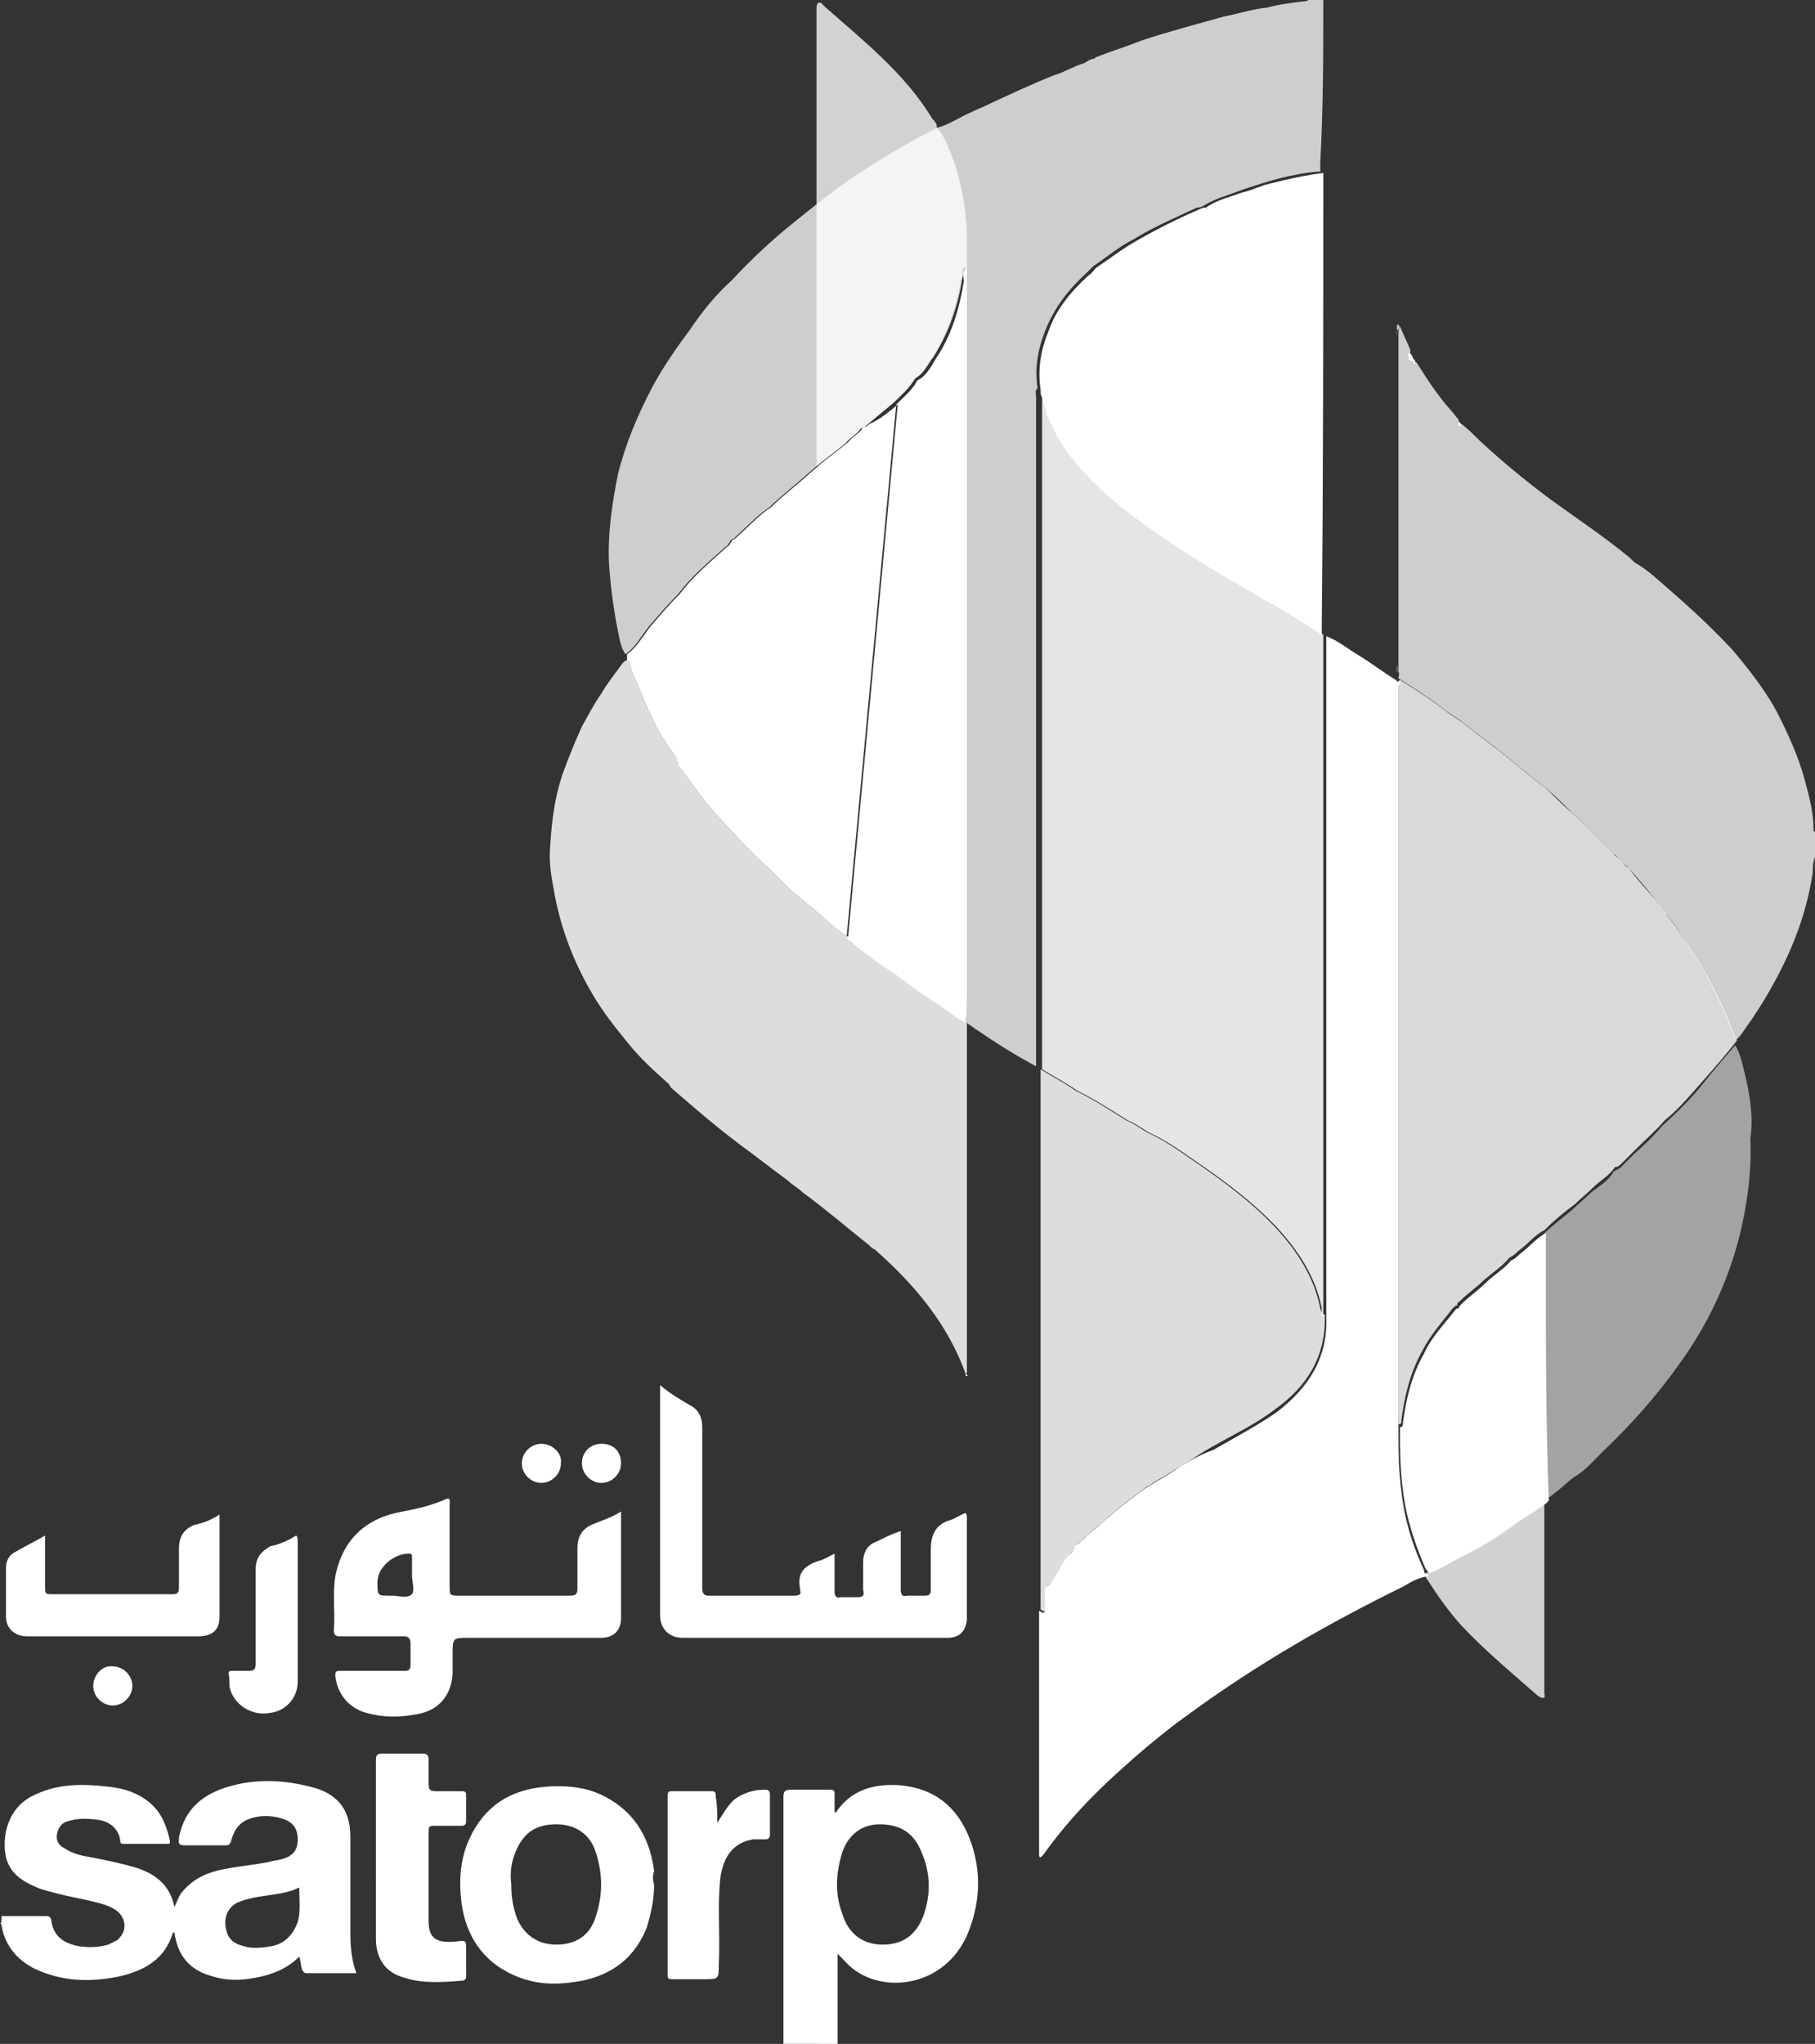<?xml version="1.0" encoding="utf-8"?>
<!-- Generator: Adobe Illustrator 16.0.2, SVG Export Plug-In . SVG Version: 6.00 Build 0)  -->
<!DOCTYPE svg PUBLIC "-//W3C//DTD SVG 1.1//EN" "http://www.w3.org/Graphics/SVG/1.1/DTD/svg11.dtd">
<svg version="1.1" id="Layer_1" xmlns="http://www.w3.org/2000/svg" xmlns:xlink="http://www.w3.org/1999/xlink" x="0px" y="0px"
	 width="309.699px" height="348.701px" viewBox="135.99 239.539 309.699 348.701"
	 enable-background="new 135.99 239.539 309.699 348.701" xml:space="preserve">
<rect x="135.99" y="239.539" width="309.699" height="348.701" fill="#333333" stroke="none"/>
<g>
	<g>
		<path fill="#FFFFFF" d="M136.247,566.43c2.565,0,5.132,0,7.441,0c0.513,0,0.77,0,1.026,0.513c0.256,2.822,2.053,4.105,4.618,4.619
			c1.796,0.256,3.336,0.256,5.132-0.257c0.513-0.257,1.026-0.514,1.539-0.77c1.797-1.54,1.54-3.85-0.256-5.132
			c-1.54-1.026-3.336-1.283-5.389-1.796c-2.565-0.514-4.875-1.026-7.441-1.797c-2.565-1.026-5.132-2.309-5.901-5.388
			c-0.77-3.593,0.257-8.725,5.132-10.777c3.849-1.796,7.954-1.796,12.316-1.282c2.565,0.257,5.132,1.026,7.185,2.822
			s2.822,4.105,3.335,6.415c0,0.513,0,0.513-0.513,0.513c-2.566,0-4.875,0-7.441,0c-0.513,0-0.513-0.257-0.513-0.513
			c-0.257-2.053-1.796-3.336-3.849-3.593c-1.797-0.257-3.593-0.257-5.132,0.257c-1.026,0.257-1.54,1.026-1.796,2.053
			c-0.257,1.283,0.256,2.053,1.282,2.565c1.54,1.026,3.079,1.283,4.619,1.54c2.565,0.513,5.132,1.026,7.697,1.796
			c3.079,1.026,5.645,2.822,6.415,6.671c0.513-1.026,0.77-2.053,1.539-2.822c1.796-2.053,4.105-3.079,6.671-3.592
			c2.566-0.514,5.389-0.77,7.955-1.283c0.77-0.257,1.539-0.257,2.309-0.513c1.796-0.514,2.566-1.54,2.566-3.336
			c0-2.053-1.026-3.079-2.823-3.592c-1.796-0.514-3.592-0.514-5.131,0c-1.797,0.513-2.823,1.796-3.336,3.592
			c-0.257,1.026-0.514,1.026-1.283,1.026c-2.31,0-4.361,0-6.671,0c-1.283,0-1.026-0.514-1.026-1.283
			c0.77-4.105,3.079-6.671,6.928-8.211c5.389-2.053,11.033-1.796,16.422-0.256c4.104,1.282,5.901,4.104,5.901,8.21
			c0,5.646,0,11.29,0,16.679c0,2.309,0.256,4.618,1.026,6.671c-2.822,0-5.646,0-8.468,0c-0.513,0-0.513-0.257-0.77-0.513
			c-0.257-0.771-0.257-1.54-0.514-2.31c-2.053,2.053-4.618,3.079-7.44,3.592c-2.566,0.514-5.132,0.514-7.441-0.256
			c-3.849-1.026-5.901-3.593-6.414-7.441h-0.257c-1.283,4.362-4.619,6.415-8.98,7.441c-4.875,1.026-9.75,1.026-14.626-1.283
			c-3.079-1.54-5.132-4.105-5.645-7.441c0-0.256-0.257-0.256-0.257-0.256C136.247,567.713,136.247,567.199,136.247,566.43z
			 M187.051,561.555c-1.539,0.77-3.079,1.026-4.875,1.282c-1.796,0.257-3.849,0.514-5.645,1.283c-1.54,0.77-2.31,2.31-2.053,4.105
			s1.026,2.822,3.079,3.336c1.539,0.513,3.336,0.256,4.875,0c2.31-0.514,3.592-2.053,4.362-4.105
			C187.308,565.66,187.051,563.607,187.051,561.555z"/>
		<path fill="#FFFFFF" d="M269.672,588.239c0-0.513,0-1.026,0-1.283c0-13.599,0-27.198,0-40.797c0-1.026,0.257-1.283,1.283-1.283
			c2.053,0,4.105,0,6.414,0c0.771,0,1.026,0,1.026,0.771c0,1.025,0,2.053,0,3.078h0.257c2.566-3.849,6.415-4.875,10.776-4.618
			c6.158,0.514,10.007,3.849,12.06,9.237s1.797,11.033-0.513,16.421c-3.849,8.468-13.343,9.751-18.73,6.158
			c-1.283-0.77-2.053-1.796-3.336-3.079c0,5.132,0,10.264,0,15.396C275.573,588.239,272.751,588.239,269.672,588.239z
			 M286.607,571.305c3.336,0,5.646-1.54,6.928-4.875c1.283-3.593,1.283-7.185-0.256-10.776c-1.283-3.336-3.593-4.876-7.185-4.876
			c-3.079,0-5.389,1.797-6.415,4.876c-1.026,3.335-1.283,6.928,0,10.263C280.705,569.509,283.272,571.305,286.607,571.305z"/>
		<path fill="#FFFFFF" d="M241.961,497.408c0,6.157,0,12.315,0,18.217c0,2.053-1.283,3.336-3.336,3.336c-7.441,0-15.139,0-22.579,0
			c-2.823,0-2.823,0-2.823,2.822c0,1.026,0,2.31,0,3.336c-0.256,3.849-2.565,6.415-6.414,6.928
			c-2.822,0.514-5.389,0.514-8.211-0.257c-3.079-0.77-5.132-3.335-5.389-6.414c0-0.771,0.257-0.771,0.771-0.771
			c3.592,0,7.44,0,11.033,0c0.77,0,1.026-0.256,1.026-1.025c0-1.283,0-2.31,0-3.593c0-0.77-0.257-1.283-1.026-1.283
			c-3.593,0-7.185,0-11.033,0c-0.771,0-1.026-0.256-1.026-1.026c0.256-3.078-0.257-6.157,0.256-9.236
			c1.283-6.415,5.389-10.007,11.547-11.033c2.565-0.514,4.875-1.026,7.185-2.053c1.026-0.514,0.77,0.513,0.77,0.77
			c0,4.618,0,9.237,0,13.855c0,1.796,0,1.796,1.796,1.796c6.158,0,12.573,0,18.73,0c1.026,0,1.283-0.257,1.283-1.282
			c0-2.31,0-4.619,0-6.929c0-1.796,0.77-3.078,2.31-3.849C238.625,498.947,240.421,498.435,241.961,497.408z M206.295,508.441
			c0-1.026,0-2.053,0-3.079c0-0.514,0-0.771-0.513-0.771c-2.566,0-5.389,2.31-5.389,4.876c0,2.309,0,2.309,2.053,2.309
			c0.257,0,0.257,0,0.514,0c1.026,0,2.565,0.514,3.335-0.257C206.809,510.75,206.295,509.468,206.295,508.441z"/>
		<path fill="#FFFFFF" d="M289.686,500.743c0,3.336,0,6.672,0,10.007c0,0.77,0.257,1.283,1.026,1.026c1.026,0,2.053,0,3.079,0
			c0.77,0,1.026-0.257,1.026-1.026c0-2.309,0-4.618,0-6.928c0-2.309,0.77-4.105,3.079-4.875c1.026-0.257,2.053-1.026,2.822-1.283
			c0.257,0.257,0.257,0.514,0.257,0.771c0,5.388,0,11.033,0,16.421c0,0.257,0,0.514,0,1.026c-0.257,2.053-1.283,3.079-3.336,3.079
			c-9.493,0-19.244,0-28.737,0c-5.389,0-11.033,0-16.422,0c-2.31,0-3.849-1.539-3.849-3.849c0-2.053,0-4.105,0-6.158
			c0-10.52,0-21.04,0-31.56c0-0.514,0-0.771,0-1.54c1.796,1.54,3.592,2.565,5.389,3.592c1.282,0.771,1.796,2.053,1.796,3.593
			c0,9.237,0,18.474,0,27.454c0,0.771,0.257,1.283,1.026,1.283c4.875,0,9.75,0,14.625,0c1.026,0,1.283-0.257,1.026-1.026v-0.257
			c-0.513-2.565,0.77-3.849,3.079-4.618c1.026-0.257,1.796-0.77,2.822-1.283c0,2.31,0,4.362,0,6.415c0,0.77,0.257,1.283,1.026,1.026
			c1.026,0,1.797,0,2.823,0c1.025,0,1.282-0.257,1.025-1.283c0-1.539,0-3.079,0-4.618c0-1.796,0.771-3.079,2.31-3.593
			C287.12,501.77,288.147,501.257,289.686,500.743z"/>
		<path fill="#FFFFFF" d="M247.606,561.041c0,2.566-0.513,4.875-1.283,7.441c-2.309,5.645-6.671,8.467-12.572,9.237
			c-3.593,0.513-6.928,0.256-10.264-1.283c-5.132-2.31-7.954-6.672-8.724-12.06c-0.514-3.849-0.257-7.697,1.283-11.033
			c2.565-5.645,6.928-8.468,13.085-8.98c3.079-0.257,6.415,0,9.237,1.283c5.646,2.565,8.468,7.184,9.237,13.086
			C247.349,559.502,247.349,560.271,247.606,561.041z M223.23,561.041c0,2.053,0.257,3.849,1.026,5.901
			c1.283,2.823,3.593,4.362,6.672,4.362c3.335,0,5.645-1.54,6.671-4.618c1.283-3.85,1.283-7.441,0-11.29
			c-1.026-3.079-3.592-4.619-6.671-4.619c-3.593,0-5.646,1.54-6.928,4.619C223.23,557.192,222.974,558.988,223.23,561.041z"/>
		<path fill="#FFFFFF" d="M200.137,555.14c0-5.132,0-10.264,0-15.396c0-0.77,0.257-1.026,1.026-1.026c2.31,0,4.619,0,6.928,0
			c0.771,0,1.026,0.257,1.026,1.026c0,1.283,0,2.566,0,4.105c0,1.026,0.257,1.283,1.283,1.283c1.54,0,3.079,0,4.362,0
			c0.77,0,0.77,0.257,0.77,0.77c0,1.54,0,2.822,0,4.362c0,0.513-0.257,0.77-0.77,0.77c-1.54,0-3.079,0-4.619,0
			c-0.77,0-1.026,0-1.026,1.026c0,5.132,0,10.007,0,15.139c0,3.079,1.283,3.849,4.619,3.592c1.796-0.256,1.796-0.256,1.796,1.54
			c0,1.539,0,2.822,0,4.362c0,0.513-0.257,0.77-0.77,0.77c-3.336,0.257-6.672,0.513-9.751-0.514
			c-3.078-0.77-4.875-3.079-4.875-6.671C200.137,565.146,200.137,560.271,200.137,555.14z"/>
		<path fill="#FFFFFF" d="M173.452,497.921c0,4.105,0,8.211,0,12.06c0,1.796,0,3.592,0,5.389c0,2.309-1.283,3.335-3.592,3.335
			c-9.751,0-19.501,0-29.251,0c-2.053,0-3.593-1.282-3.593-3.335c0-2.823,0-5.646,0-8.468c0-1.026,0.514-2.053,1.54-2.565
			c1.796-1.026,3.335-1.797,5.132-2.823c0,0.771,0,1.283,0,1.797c0,2.309,0,4.875,0,7.185c0,0.77,0,1.025,1.026,1.025
			c6.928,0,13.855,0,20.783,0c0.77,0,1.026-0.256,1.026-1.025c0-2.31,0-4.362,0-6.672c0-2.053,0.77-3.336,2.565-4.105
			C170.373,499.461,171.912,498.947,173.452,497.921z"/>
		<path fill="#FFFFFF" d="M258.382,550.521c1.026-1.54,1.797-3.079,3.079-4.105c1.54-1.026,3.079-1.54,5.132-1.54
			c0.514,0,0.77,0.257,0.77,0.77c0,2.31,0,4.619,0,6.929c0,0.513-0.256,0.77-0.77,0.77c-0.77,0-1.283,0-2.053,0
			c-3.336,0.513-5.132,2.822-5.645,6.671c-0.514,4.875,0,9.75-0.257,14.626c0,2.565,0,2.565-2.565,2.565c-1.797,0-3.593,0-5.389,0
			c-0.77,0-0.77-0.257-0.77-0.77c0-10.264,0-20.271,0-30.534c0-0.77,0.256-0.77,0.77-0.77c2.31,0,4.362,0,6.671,0
			c0.771,0,0.771,0.257,0.771,1.026C258.382,547.442,258.382,548.981,258.382,550.521z"/>
		<path fill="#FFFFFF" d="M186.538,501.513c0.257,0.257,0.257,0.771,0.257,1.026c0,7.955,0,15.909,0,23.863
			c0,2.822-2.053,5.132-4.876,5.388c-2.822,0.514-5.901-1.282-6.671-4.105c-0.257-0.77,0-1.796-0.257-2.565
			c0-0.514,0.257-0.514,0.514-0.514c1.026,0,1.796,0,2.822,0s1.283-0.256,1.283-1.282c0-5.389,0-10.521,0-15.908
			c0-2.053,0.77-3.079,2.565-4.105C183.716,503.053,185.255,502.283,186.538,501.513z"/>
		<path fill="#FFFFFF" d="M225.027,489.197c0-1.796,1.539-3.336,3.335-3.336s3.593,1.54,3.336,3.336c0,1.796-1.54,3.335-3.336,3.335
			S225.027,490.993,225.027,489.197z"/>
		<path fill="#FFFFFF" d="M151.899,527.172c0-1.796,1.54-3.592,3.336-3.336c1.796,0,3.336,1.54,3.336,3.336s-1.54,3.336-3.336,3.336
			S151.899,528.968,151.899,527.172z"/>
		<path fill="#FFFFFF" d="M241.961,489.197c0,1.796-1.54,3.335-3.336,3.335s-3.336-1.539-3.336-3.335
			c0-2.053,1.54-3.336,3.336-3.336C240.678,485.861,241.961,487.145,241.961,489.197z"/>
	</g>
	<path opacity="0.87" fill="#FFFFFF" enable-background="new    " d="M342.03,336.015c3.335,2.053,6.671,3.849,10.007,5.901
		c3.335,1.796,6.671,3.849,9.75,5.901v0.257c0,0.513,0,1.283,0,1.796c0,35.666,0,71.587,0,107.253c0,2.309,0,4.875,0,7.185
		c-0.513-0.514-0.257-1.026-0.257-1.54c-1.026-5.389-4.105-10.007-7.697-13.855c-4.105-4.362-8.98-7.954-13.855-11.29
		c-2.566-1.796-5.132-3.592-7.954-4.875c-1.283-0.77-2.31-1.539-3.593-2.053c-2.822-1.796-5.645-3.592-8.724-5.132
		c-1.796-1.283-3.849-2.31-5.901-3.592v-0.257c0-0.514,0-1.026,0-1.283c0-37.718,0-75.436,0-112.898c0-0.513-0.257-1.026,0.257-1.54
		c0,0.513,0,1.026,0.256,1.283c1.026,4.619,3.336,8.467,6.415,12.06C326.377,326.265,334.075,331.14,342.03,336.015z"/>
	<path fill="#FFFFFF" d="M335.871,490.736c-1.54,1.026-3.079,1.796-4.619,2.822c-2.822,2.053-5.388,4.105-7.954,6.415
		c-1.282,1.026-2.565,2.31-3.849,3.336c0,0.256-0.256,0.77-0.513,1.026c-2.053,1.539-2.31,4.361-4.362,5.901
		c-0.513,0.513-0.257,1.282-0.257,2.053c0,0.513,0,1.026,0,1.539c0,1.026-0.256,1.026-1.026,0.514c0,0.256,0,0.256,0,0.513
		c0,13.6,0,27.198,0,41.054c0,0.257,0,0.514,0.257,0.514c0.257-0.257,0.257-0.257,0.514-0.514
		c3.849-5.388,8.21-10.007,13.086-14.368c3.079-2.823,6.157-5.389,9.493-7.955c1.026-0.77,1.796-1.282,2.822-2.052
		c11.29-8.211,23.35-15.139,35.923-21.297c1.282-0.771,2.565-1.54,4.361-1.796v-0.257c-0.513,0-0.77-0.257-0.77-0.77
		c-2.053-4.362-3.336-8.725-3.849-13.343c-0.514-3.593-0.514-7.185-0.514-10.776c0-42.337,0-84.417,0-126.754l0.257-0.257l0,0
		c0-0.256,0-0.77,0-1.026c0,0.77-0.257,0.77-0.77,0.257c-2.053-1.283-4.105-2.822-6.158-4.105c-1.796-1.026-3.592-2.566-5.645-3.335
		c0,0.513,0,1.283,0,1.796c0,35.666,0,71.587,0,107.253c0,2.309,0,4.875,0,7.185c0.256,6.928-3.079,12.059-8.468,16.164
		c-3.336,2.31-7.185,4.362-10.776,6.415C340.234,487.914,338.181,489.197,335.871,490.736"/>
	<path opacity="0.83" fill="#FFFFFF" enable-background="new    " d="M300.976,426.333c0-3.849,0-7.954,0-11.803
		c0-0.257,0-0.257,0-0.513c-1.796-1.026-3.593-2.31-5.389-3.593c-2.053-1.282-4.105-2.822-6.158-4.361
		c-1.282-1.026-2.822-1.797-4.104-2.823l0,0c-1.026-1.026-2.31-1.796-3.593-2.822c-0.257-0.257-0.77-0.513-1.026-1.026
		c-1.796-1.026-3.336-2.565-5.132-4.105c-1.539-1.283-3.079-2.566-4.618-3.849l0,0c-1.026-1.026-2.31-2.309-3.336-3.335
		c-2.31-2.053-4.618-4.362-6.671-6.671c-1.54-1.54-3.079-3.335-4.619-5.132c-1.539-2.053-3.079-4.105-4.618-6.158
		c0-0.513-0.257-0.77-0.257-0.77l0,0c0-0.256,0-0.256,0-0.513c-1.539-2.053-3.079-4.362-4.105-6.671
		c-1.282-2.566-2.309-5.389-3.592-8.211c-0.257-0.513,0-1.283-0.77-1.796c-0.257,0-0.514,0.257-0.771,0.514
		c-1.282,1.796-2.565,3.335-3.592,5.131c-1.283,1.796-2.31,3.849-3.336,5.645c-1.282,2.822-2.309,5.388-3.335,8.211
		c-1.283,3.849-1.797,7.697-2.053,11.803c-0.257,2.566,0,4.875,0.513,7.441c1.026,6.415,3.336,12.573,6.671,18.218
		c1.797,3.078,3.85,5.645,6.158,8.467c2.053,2.566,4.362,4.618,6.928,6.928c0,0.257,0.257,0.257,0.257,0.514
		c3.849,3.335,7.698,6.671,11.803,9.75c2.823,2.053,5.389,4.105,8.211,6.158l0,0c0.77,0.77,1.796,1.283,2.566,2.053
		c3.849,2.822,7.44,5.901,11.289,8.98c0.257,0.257,0.514,0.513,1.026,0.77c6.672,5.901,12.316,12.573,15.396,21.04h0.257
		c0-1.026,0-1.796,0-2.822C300.976,456.098,300.976,441.216,300.976,426.333z"/>
	<path opacity="0.77" fill="#FFFFFF" enable-background="new    " d="M384.879,505.105c2.822-1.283,5.645-3.079,8.211-4.875
		c2.053-1.54,4.362-2.822,6.414-4.362c0,0.514,0,0.77,0,1.283c0,10.264,0,20.783,0,31.047c0,0.513,0.257,1.026-0.256,1.026
		c-0.257,0-0.77-0.257-1.026-0.514c-4.362-3.849-8.725-7.44-12.829-11.803c-2.31-2.565-4.105-5.132-5.902-7.954
		c-0.256-0.257-0.256-0.513-0.256-0.77v-0.257C381.543,507.158,383.34,506.132,384.879,505.105z"/>
	<path opacity="0.55" fill="#FFFFFF" enable-background="new    " d="M433.887,423.511c-0.513-2.053-0.77-3.849-1.796-5.645
		c-1.796,2.053-3.592,4.105-5.389,6.414c-2.053,2.566-4.361,4.876-6.928,7.185c-1.539,1.796-3.079,3.336-4.875,4.875
		c-0.77,0.771-1.539,1.54-2.309,2.31c-0.257,0.257-0.771,0.514-1.283,0.77c-0.77,1.54-2.566,2.566-3.849,3.593
		c-1.026,1.026-2.053,1.796-3.079,2.822l0,0c-1.796,1.539-3.593,2.822-5.132,4.362c0,2.053,0,4.105,0,6.157
		c0,13.086,0,26.172,0,39.258c2.053-1.026,3.592-2.822,5.388-4.105c1.797-1.026,3.079-2.565,4.619-4.104
		c4.875-4.619,9.237-9.494,13.086-14.883c4.875-6.671,8.467-14.112,10.52-22.322c1.283-5.389,2.053-10.777,1.797-16.422
		C435.17,430.183,434.656,426.847,433.887,423.511z"/>
	<path fill="#FFFFFF" d="M300.719,473.802L300.719,473.802c0.257,0.257,0.514,0.514,0.257,0.514S300.719,474.059,300.719,473.802z"
		/>
	<path fill="#FFFFFF" d="M323.298,249.289C323.298,249.289,323.042,249.289,323.298,249.289
		C323.042,249.289,323.042,249.289,323.298,249.289z"/>
	<g opacity="0.76">
		<g>
			<path fill="#FFFFFF" d="M377.182,301.119L377.182,301.119L377.182,301.119z"/>
			<path fill="#FFFFFF" d="M445.434,380.917c0-2.822-0.77-5.645-1.54-8.467c-1.026-3.849-2.822-7.698-4.618-11.29
				c-2.053-3.849-4.875-7.441-7.697-10.777c-3.336-3.592-6.929-6.928-10.777-10.264c-1.796-1.539-3.592-3.335-5.901-4.618
				c-0.257-0.257-0.513-0.513-0.77-0.77c-4.362-3.592-8.98-6.671-13.6-10.007c-4.104-3.079-8.21-6.415-12.06-10.007
				c-1.025-1.026-2.052-2.053-3.078-2.822l0,0c-0.771,0.256-0.514-0.257-0.514-0.77c-0.513-0.513-0.77-1.026-1.283-1.54
				c-2.309-2.566-4.105-5.388-5.901-8.21c-0.257,0-0.257-0.257-0.257-0.513c-1.025,0-1.025-0.77-0.77-1.54
				c-0.513-1.283-1.283-2.823-1.796-4.105c-0.257,0.513-0.257,1.026-0.257,1.283c0,18.731,0,37.205,0,55.936
				c0,0.513,0,1.026,0,1.283c0,0.257,0,0.257,0,0.513c0.257,0.257,0,0.77,0,1.026c2.822,1.796,5.646,3.592,8.211,5.645
				c0.77,0.513,1.54,1.026,2.31,1.54l0,0c2.565,2.053,5.388,4.105,7.954,6.158c1.796,1.54,3.849,3.079,5.645,4.619
				c0.257,0.256,0.514,0.513,1.026,0.77l0,0c1.54,1.283,3.079,2.822,4.362,4.105c2.565,2.309,4.875,4.619,7.185,7.185
				c1.026,0.513,1.282,1.54,2.309,2.052l0,0c2.053,2.31,4.105,4.619,5.901,7.185c0.257,0.257,0.514,0.513,0.514,0.77
				c2.053,2.052,3.336,4.619,4.875,6.927c2.822,4.362,5.132,9.237,6.928,14.112c0,0.257,0,0.257,0.257,0.514
				c0.257,0,0.513-0.257,0.77-0.514c2.053-2.822,4.105-5.901,5.901-9.236c3.079-5.646,5.389-11.547,6.415-17.961
				c0.257-1.026,0-2.309,0.513-3.335c0-1.54,0-3.079,0-4.362C445.434,381.431,445.434,381.174,445.434,380.917z"/>
		</g>
		<path fill="#FFFFFF" d="M374.36,294.961c0,0.257,0,0.514,0,0.77c0,19.244,0,38.231,0,57.475c0,0.257,0,0.77,0,1.026
			c0.256-0.513,0-1.026,0-1.283c0-18.731,0-37.205,0-55.936c0-0.513-0.257-1.026,0.256-1.283
			C374.872,295.218,374.872,294.961,374.36,294.961z"/>
	</g>
	<path fill="#FFFFFF" d="M377.182,301.119c-1.026,0-1.026-0.77-0.77-1.54C376.925,300.093,377.182,300.606,377.182,301.119z"/>
	<path fill="#FFFFFF" d="M385.393,312.152c-0.771,0.257-0.514-0.256-0.514-0.77C385.136,311.639,385.136,311.639,385.393,312.152z"
		/>
	<path fill="#FFFFFF" d="M377.438,301.632c-0.256,0-0.256-0.256-0.256-0.513C377.438,301.119,377.438,301.376,377.438,301.632z"/>
	<path opacity="0.83" fill="#FFFFFF" enable-background="new    " d="M361.274,462.769c-1.026-5.389-4.105-10.007-7.698-13.855
		c-4.105-4.362-8.98-7.954-13.855-11.29c-2.565-1.796-5.132-3.592-7.954-4.875c-1.283-0.77-2.31-1.539-3.592-2.053
		c-2.823-1.796-5.646-3.592-8.725-5.132c-1.796-1.283-3.849-2.31-5.901-3.592c0,0.513,0,0.77,0,1.282c0,29.508,0,58.759,0,88.266
		c0,0.771,0,1.797,0,2.566c0.514,0.513,1.026,0.513,1.026-0.514c0-0.513,0-1.026,0-1.539c0-0.77-0.257-1.54,0.257-2.053
		c2.053-1.539,2.31-4.362,4.362-5.901c0.256-0.257,0.513-0.514,0.513-1.026c-0.257-0.257-0.257-0.77-0.257-1.026
		c0,0.513,0,0.77,0.257,1.026c1.283-1.026,2.565-2.31,3.849-3.336c2.566-2.309,5.132-4.361,7.954-6.414
		c1.54-1.026,3.079-1.797,4.619-2.823c2.309-1.282,4.361-2.822,6.671-4.105c3.592-2.052,7.441-3.849,10.776-6.414
		c5.389-3.849,8.725-8.98,8.468-16.165C361.274,463.795,361.53,463.282,361.274,462.769z"/>
	<path fill="#FFFFFF" d="M399.761,456.098c0-2.053,0-4.105,0-6.158c-1.539,0.77-2.565,2.053-3.849,3.079
		c-0.77,0.513-1.283,1.282-2.053,1.539c-1.283,1.54-3.079,2.566-4.362,3.849c-1.282,1.283-2.822,2.31-4.104,3.593
		c-0.257,0.257-0.514,0.513-0.514,0.77l0,0c-0.513,0-0.513,0.257-0.77,0.514c-1.796,2.309-3.849,4.361-5.132,7.184
		c-2.053,3.593-3.079,7.698-3.592,11.804c0,0.256,0,0.77-0.514,0.77c0,3.592,0,7.185,0.514,10.776
		c0.513,4.619,2.052,9.237,3.849,13.343c0.256,0.257,0.513,0.77,0.77,0.77c1.796-0.77,3.592-1.796,5.389-2.822
		c2.822-1.283,5.645-3.079,8.21-4.875c2.053-1.54,4.362-2.822,6.415-4.362c0,0,0-0.257,0.257-0.257
		C399.761,482.27,399.761,469.184,399.761,456.098z"/>
	<path fill="#FFFFFF" d="M374.615,355.772l-0.256,0.257C374.36,356.029,374.615,356.029,374.615,355.772z"/>
	<path opacity="0.81" fill="#FFFFFF" enable-background="new    " d="M432.091,416.583c-1.796-4.875-4.105-9.75-6.928-14.112
		c-1.54-2.31-3.079-4.875-4.875-6.928l0,0l0,0c0-0.256-0.257-0.513-0.514-0.77c-1.796-2.566-4.105-4.619-5.901-7.185
		c-1.026-0.513-1.283-1.54-2.309-2.053l0,0l0,0c-2.31-2.566-4.619-4.875-7.185-7.185c-1.54-1.283-3.079-2.822-4.362-4.105
		c-0.257-0.256-0.77-0.513-1.026-0.77c-1.796-1.54-3.849-3.079-5.645-4.619c-2.566-2.053-5.389-4.105-7.954-6.158
		c-0.771-0.514-1.54-1.026-2.31-1.54c-2.566-2.052-5.389-3.849-8.211-5.645l0,0l-0.257,0.256c0,42.336,0,84.417,0,126.753
		c0.514,0,0.514-0.256,0.514-0.77c0.513-4.105,1.539-8.211,3.592-11.803c1.283-2.566,3.336-4.875,5.132-7.185
		c0.257-0.257,0.514-0.513,0.77-0.513c0-0.514,0.257-0.514,0.514-0.771c1.283-1.282,2.822-2.309,4.105-3.592
		c1.539-1.283,3.079-2.31,4.361-3.849c0.771-0.257,1.283-1.026,2.053-1.54c1.283-1.026,2.31-2.309,3.85-3.079
		c1.539-1.539,3.335-3.079,5.131-4.361c1.026-1.026,2.053-1.797,3.079-2.822c1.283-1.283,2.823-2.053,3.85-3.593
		c0.513,0,0.77-0.257,1.282-0.77c0.77-0.77,1.54-1.54,2.31-2.31c1.539-1.539,3.336-3.079,4.875-4.875
		c2.566-2.053,4.618-4.618,6.928-7.185c1.796-2.053,3.593-4.105,5.389-6.414c0-0.257,0-0.514,0-0.771
		C432.091,417.097,432.091,416.84,432.091,416.583z"/>
	<path fill="#FFFFFF" d="M289.173,308.56l-8.468,90.832c-1.796-1.026-3.336-2.565-5.132-4.105c-1.539-1.283-3.079-2.566-4.618-3.849
		c-1.026-1.026-2.31-2.309-3.336-3.335c-2.31-2.053-4.618-4.362-6.671-6.671c-1.54-1.54-3.079-3.335-4.619-5.132
		c-1.539-2.053-3.079-4.105-4.618-6.158c0-0.513-0.257-0.77-0.257-0.77c0-0.256,0-0.256,0-0.513
		c-1.539-2.053-3.079-4.362-4.105-6.671c-1.282-2.565-2.309-5.388-3.592-8.21c-0.257-0.513,0-1.283-0.77-1.796
		c0-0.256,0-0.513,0-1.026c1.796-1.283,2.822-3.335,4.105-4.875c1.539-1.796,3.078-3.592,4.875-5.388
		c2.309-3.079,5.132-5.388,7.954-7.954c0.513-0.257,0.77-0.77,1.026-1.283c0.256,0,0.256-0.256,0.513-0.256
		c2.053-1.796,3.849-3.849,6.158-5.388c1.796-1.796,3.849-3.336,5.901-5.132c0.77-0.77,1.54-1.283,2.31-2.053
		c1.539-1.283,3.336-2.566,4.875-3.849c0.77-1.026,2.053-1.54,2.565-2.566c0.514,0,0.771-0.257,1.026-0.513
		C286.094,311.126,287.633,309.843,289.173,308.56z M300.976,293.422c0-2.566,0-5.389,0-7.954c-1.026,0.513-0.514,1.283-0.514,2.052
		c-0.77,4.619-2.053,9.237-4.875,13.343c-0.77,1.283-1.539,2.822-3.079,3.592c-0.77,1.539-2.309,2.822-3.592,4.105l-8.468,90.832
		c0.257,0.514,0.771,0.77,1.026,1.026c1.026,1.026,2.31,1.796,3.593,2.822c1.282,1.026,2.822,1.797,4.105,2.823
		c2.053,1.539,4.105,3.079,6.158,4.361c1.796,1.026,3.335,2.566,5.388,3.593c0.257-2.053,0.257-4.105,0.257-6.415
		C300.976,369.628,300.976,331.396,300.976,293.422z"/>
	<path fill="#FFFFFF" d="M361.786,269.046c-4.362,0.513-10.007,2.053-10.007,2.053c-1.539,0.513-2.565,1.026-3.849,1.283
		c-2.053,0.77-4.362,1.283-6.158,2.565c0.257,0,0.257,0.257,0.514,0.513c0-0.256-0.257-0.256-0.514-0.513
		c-0.257,0-0.513,0-1.026,0.257c-3.592,1.54-7.185,3.335-10.776,5.388c-2.31,1.283-4.619,3.079-6.928,4.619
		c-0.514,0.513-0.771,1.026-1.283,1.283c-3.079,2.823-5.645,5.902-6.928,9.75c-1.283,3.079-1.796,6.415-1.283,9.75
		c0,0.513,0,1.026,0.257,1.283c1.026,4.619,3.336,8.467,6.415,12.06c6.157,6.928,13.855,11.803,21.553,16.678
		c3.336,2.053,6.671,3.849,10.007,5.901c3.336,1.796,6.671,3.849,9.75,5.901c0-0.77,0-1.283,0-2.053
		C361.786,320.106,361.786,294.448,361.786,269.046z"/>
	<path opacity="0.76" fill="#FFFFFF" enable-background="new    " d="M361.786,239.539c-0.77,0-1.796,0-2.565,0
		c-0.257,0.256-0.771,0.256-1.026,0.256c-2.053,0.257-4.105,0.513-5.901,1.026c-2.566,0.257-4.876,1.026-7.441,1.54
		c-4.618,1.283-9.494,2.566-14.112,4.105c-2.565,1.026-5.132,1.796-7.697,2.823c0,0-0.257,0-0.257,0.256
		c-0.77,0-1.283,0.513-1.796,0.77c-1.796,0.513-3.336,1.54-5.132,2.053c-3.849,1.54-7.697,3.336-11.546,5.132
		c-1.026,0.513-1.797,0.77-2.823,1.283c-1.796,0.77-3.592,2.053-5.645,2.566c0,0-11.29,5.645-20.271,12.83
		c-1.282,1.026-2.565,2.053-3.849,3.079c-3.849,3.079-7.441,6.415-10.776,10.007c-2.822,2.566-5.132,5.388-7.185,8.467
		c-2.31,3.079-4.618,6.415-6.415,9.75c-2.565,4.875-4.618,9.75-5.901,14.882c-1.026,5.132-1.796,10.263-1.539,15.395
		c0.257,3.849,0.77,7.698,1.539,11.546c0.257,1.283,0.514,2.823,1.283,3.849c1.796-1.283,2.822-3.335,4.105-4.875
		c1.539-1.796,3.079-3.592,4.875-5.388c2.31-3.079,5.132-5.388,7.954-7.954c0.514-0.257,0.77-0.77,1.026-1.283l0,0
		c0.257,0,0.257-0.256,0.514-0.256c2.053-1.796,3.849-3.849,6.157-5.388c1.797-1.796,3.85-3.336,5.902-5.132
		c0.77-0.77,1.539-1.283,2.309-2.053c1.54-1.283,3.336-2.566,4.875-3.849c0.771-1.026,2.053-1.54,2.566-2.566l0,0
		c0.513,0,0.77-0.257,1.026-0.513c1.539-1.283,3.079-2.566,4.618-3.849c1.283-1.283,2.566-2.309,3.593-4.105
		c1.539-0.77,2.053-2.31,3.079-3.592c2.565-4.105,4.104-8.467,4.875-13.343c0-0.77-0.257-1.539,0.513-2.053c0,2.566,0,5.389,0,7.955
		c0,37.975,0,76.206,0,114.181c0,2.053,0,4.104-0.257,6.414c0,0.257,0,0.257,0,0.514c0.257-0.257,0.514,0,0.771,0.256
		c0.513,0.257,1.026,0.771,1.539,1.026c3.336,2.31,6.671,4.362,10.007,6.158c0-0.513,0-1.026,0-1.282c0-37.719,0-75.437,0-112.898
		c0-0.513-0.257-1.026,0.257-1.54c-0.514-3.335,0-6.415,1.282-9.75c1.54-3.849,3.85-6.928,6.929-9.75
		c0.513-0.513,0.77-0.77,1.282-1.283c2.31-1.539,4.362-3.335,6.928-4.618c3.336-2.053,6.928-3.592,10.777-5.389
		c0.256,0,0.513,0,1.026-0.256c2.053-1.283,4.105-1.796,6.157-2.566c1.283-0.513,2.31-0.77,3.85-1.283c0,0,5.388-1.796,10.007-2.053
		c0-0.513,0-1.026,0-1.54C361.786,258.013,361.786,248.775,361.786,239.539z M295.844,261.349L295.844,261.349
		c0.77,0.77,1.283,1.796,1.539,2.565C297.127,263.145,296.614,262.118,295.844,261.349z M351.267,270.072L351.267,270.072
		l0.256-0.256C351.267,269.816,351.267,269.816,351.267,270.072z"/>
	<path opacity="0.78" fill="#FFFFFF" enable-background="new    " d="M300.976,285.467c0-2.052,0-4.105,0-6.158
		c-0.257-4.875-1.026-9.75-3.079-14.369c-0.513-1.283-1.026-2.566-2.053-3.592v-0.257c0-0.513-0.513-1.026-0.77-1.283
		c-4.619-7.697-11.803-13.342-18.475-19.244c-0.257-0.257-0.513-0.77-1.026-0.513c-0.257,0.256-0.257,0.77-0.257,1.026
		c0,10.52,0,21.04,0,31.304c0,0.513,0,1.026,0,1.283c0,0,0,0,0,0.256c0,1.796,0,3.336,0,5.132c0,13.343,0,26.685,0,40.027
		c1.54-1.283,3.336-2.565,4.876-3.849c0.77-1.026,2.053-1.54,2.565-2.566l0,0c0.514,0,0.77-0.256,1.026-0.513
		c1.54-1.283,3.079-2.566,4.618-3.849c1.283-1.283,2.566-2.31,3.593-4.105c1.539-0.77,2.053-2.309,3.079-3.592
		c2.565-4.105,4.105-8.467,4.875-13.342C300.462,286.75,300.206,285.98,300.976,285.467z"/>
</g>
</svg>
